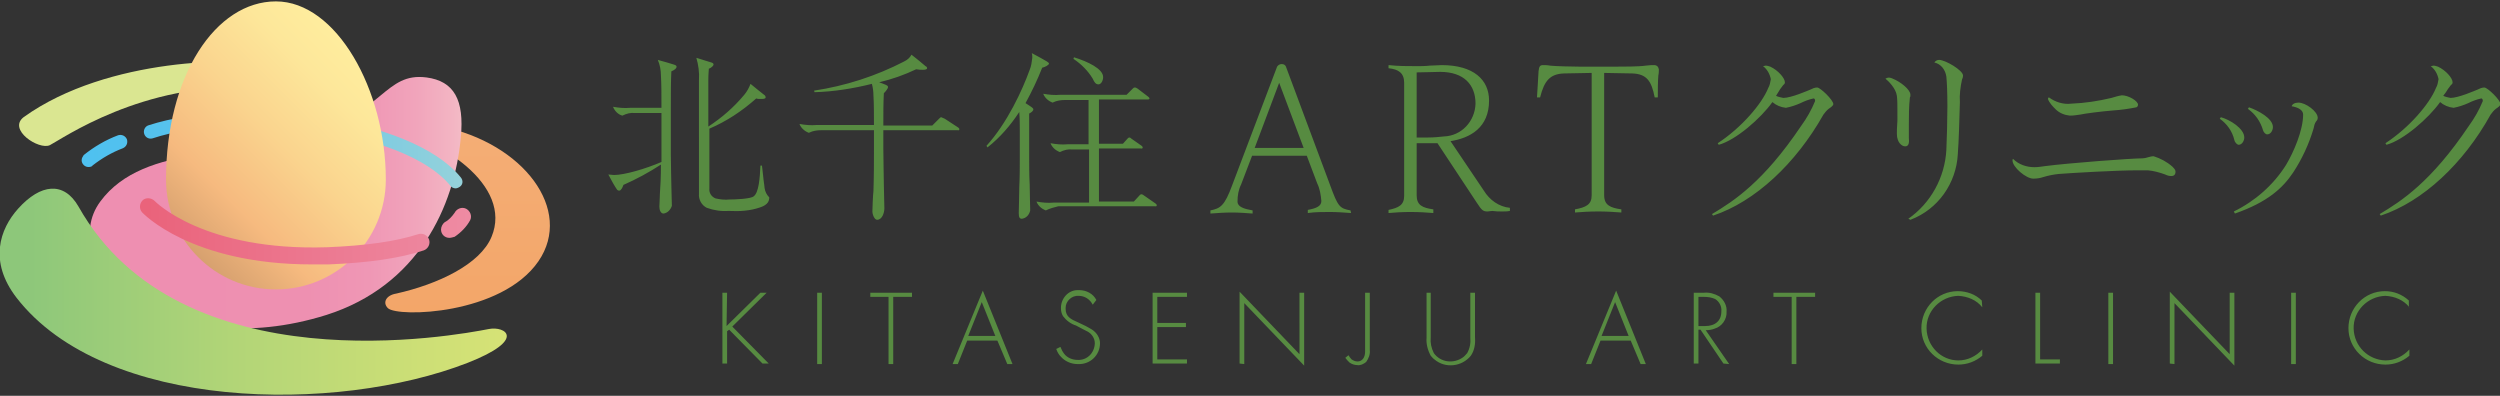 <svg version="1.1" id="lay" xmlns="http://www.w3.org/2000/svg" x="0" y="0" viewBox="0 0 480 76" style="enable-background:new 0 0 480 76" xml:space="preserve"><rect x="0" y="0" width="480" height="76" fill="#333333" stroke="none"/><style>.st2{fill:url(#SVGID_00000075123542771535301460000009404741691972531125_)}.st3{fill:url(#SVGID_00000146467423792969666450000009778652396519108225_)}.st4{fill:url(#SVGID_00000131346161246113098000000013332611519293744300_)}.st5{fill:url(#SVGID_00000119087662634457785330000016236395337634388658_)}.st6{fill:url(#SVGID_00000037667659226935668260000006512861620433734030_)}.st7{fill:url(#SVGID_00000044867976248818375900000012542347045897143941_)}</style><path d="M127.4 41c-.5 0-.8-.6-.8-1.3 0-.5.1-1.8.1-2.5.1-1.2.2-3.4.2-5.6-2.3 1.5-4.7 2.8-7.2 3.9-.2.6-.5 1.1-.8 1.1-.2 0-.4-.1-.5-.3-.3-.4-1.2-2-1.6-2.8.3 0 .7.1 1.1.1 2 0 6.1-1.2 9.1-2.5v-9.4h-5.1c-.8-.1-1.6.1-2.4.5-.8-.2-1.5-.9-1.8-1.7 1.1.2 2.2.3 3.3.2h6c0-2.4 0-4.6-.1-6.2 0-1-.2-2.1-.6-3 1.5.4 2.1.6 3.1.9.3.1.5.2.5.4 0 .3-.3.6-1 .9-.1 1.9-.1 4.2-.1 6.9v9.2c0 2 .1 4.9.1 5.8 0 1 .1 3.2.1 3.9-.2.7-.8 1.4-1.6 1.5zm12.6-.5c-1.5.1-2.9-.1-4.3-.6-1-.5-1.6-1.6-1.5-2.7V15.4c.1-1.5-.1-2.9-.5-4.3 1.2.4 2.3.7 2.9.9.3.1.4.2.4.4s-.4.6-.9.8c0 .3-.1.9-.1 2.1v9c2.6-1.7 4.9-3.7 6.9-6.1.5-.6.9-1.3 1.2-2.1 1 .8 1.8 1.5 2.6 2.1.2.1.3.3.3.5 0 .3-.5.3-1 .3-.3 0-.6 0-.8-.1-2.7 2.4-5.7 4.4-9 5.8v11.5c-.1.8.4 1.6 1.2 1.9.9.2 1.8.3 2.7.2 1 0 4-.1 4.6-.6 1-.7 1.2-3.6 1.3-5.9h.3c.1.7.2 1.9.3 2.7s.2 1.4.2 1.6c.1.7.4 1.3.9 1.8 0 .6-.2 1.4-1.7 1.9-2 .7-4 .8-6 .7zm28.4 1.7c-.5 0-.9-1-.9-1.6 0-.5.1-3.2.2-3.9.1-2.8.1-5.9.1-8V25h-10.1c-.8 0-1.6.1-2.4.5-.8-.3-1.5-.9-1.8-1.7 1.1.2 2.2.3 3.3.2h11c0-2.2 0-4.1-.1-5.7 0-.7-.1-1.5-.3-2.2-3.6.9-7.3 1.5-11 1.6l-.1-.3c6-.9 11.9-2.8 17.3-5.6.6-.3 1.1-.7 1.4-1.3.9.7 1.9 1.5 2.7 2.2.2.1.3.2.3.4s-.3.3-.8.3c-.4 0-.8 0-1.3-.1-2.3 1.1-4.6 1.9-7.1 2.5.5.2.9.3 1.3.5.2.1.4.2.4.4 0 .3-.4.8-.8 1.2-.1 1.9-.1 3.8-.1 6.2h9.4l1.4-1.4c.1-.1.2-.2.3-.2.2.1.5.2.7.3.9.6 1.7 1.1 2.6 1.7.1.1.2.2.2.3 0 .1-.1.3-.3.2h-14.3v3.5c0 2 .1 5.9.1 6.9s.1 3.8.1 4.6-.4 2.2-1.4 2.2zm27.8-.2c-.4 0-.6-.2-.6-1.1 0-.9.1-3 .1-4.9.1-2 .1-4.1.1-5.6v-5.3c0-.8 0-2.4-.1-3.6-1.7 2.6-3.7 4.9-6.1 6.8l-.2-.3c4-4.4 6.9-10.7 8.3-14.6.3-.7.4-1.5.5-2.3 0-.3 0-.6-.1-.9 1 .5 2.2 1.2 2.9 1.6.3.2.4.3.4.4 0 .3-.8.7-1.3.8-.9 2.3-2 4.6-3.2 6.8.5.3.9.6 1.2.8.1.1.3.2.3.4 0 .3-.4.6-.8.8v8.6c0 1.2 0 3.2.1 5.1 0 1.9.1 3.8.1 4.9-.2.9-.8 1.5-1.6 1.6zm4.6-1.6c-.8-.3-1.5-.9-1.8-1.7 1.1.2 2.2.3 3.3.2h6.8V28.7h-3.2c-.8-.1-1.6.1-2.4.5-.8-.3-1.5-.9-1.8-1.7 1.1.2 2.2.3 3.3.2h4v-8.5h-4.5c-.8 0-1.6.1-2.4.5-.8-.3-1.5-.9-1.8-1.7 1.1.2 2.2.3 3.3.2h12.7l1.2-1.2c.1-.1.2-.2.4-.2s.3.1.5.2c.7.5 1.4 1.1 2.1 1.6.1.1.2.2.2.3 0 .1-.1.2-.3.2H211v8.5h4.6l.9-1c.1-.1.2-.2.3-.2s.2 0 .4.2c.6.4 1.3.9 2 1.4.1.1.2.2.2.3 0 .2-.2.3-.3.2H211v10.2h6.7l1.1-1.2c.1-.1.2-.2.3-.2.2 0 .4.1.5.2.7.5 1.6 1.1 2.3 1.6.1.1.2.2.2.3s-.1.3-.3.2h-18.6c-.8.2-1.6.4-2.4.8zm5.3-29.1.1-.3c2.6.8 5.6 2.2 5.6 3.8 0 .7-.4 1.4-.9 1.4s-.8-.4-1.1-1.1c-.9-1.5-2.2-2.8-3.7-3.8zm53.3 29.6c-1.4-.1-2.7-.2-4.1-.2s-2.8 0-4.2.2v-.6c1.6-.3 2.6-.7 2.6-1.7-.1-1.2-.3-2.4-.8-3.4l-2-5.3h-10.5l-2.1 5.5c-.5 1-.7 2.1-.7 3.3 0 1 1.2 1.4 2.9 1.7v.6c-1.3-.1-2.6-.2-4-.2s-2.7.1-4.1.2v-.6c1.9-.4 2.7-.8 4.2-4.9l8.6-22.7c.2-.3.5-.5.9-.5s.7.2.8.5l8.5 22.8c1.5 4.1 1.8 4.4 3.9 4.8l.1.5zm-18.5-12.5h9.4l-4.7-12.5-4.7 12.5zm34.3 12.5c-1.1-.1-2.8-.2-4.4-.2-1.5 0-3.2.1-4.2.2v-.6c1.9-.4 3-.9 3-2.7V15.9c0-1.9-1.1-2.6-3-2.8v-.6c1.9.2 3.6.2 5.5.2.5 0 1.6 0 2.4-.1.7 0 1.7-.1 2.3-.1 6.1 0 9.1 2.8 9.1 6.8 0 5.2-3.6 7.2-7.4 7.8l6.4 9.5c1.1 1.8 2.9 3.1 5 3.3v.6c-.5.1-1 .1-1.5.1-.6 0-1.2 0-1.9-.1-.3 0-.6.1-.9.1-.8 0-1.1-.2-2-1.6L276 27.5h-4v10c0 1.9 1.1 2.4 3.2 2.7v.7zM272 26.4h2.2c1.1 0 2.1-.1 3-.2 3.4-.1 6-2.9 6.1-6.3 0-3.6-2.2-6.1-6.8-6.1-.6 0-3.4.1-4.5.1v12.5zm39.3 14.4c-1.2-.1-2.9-.2-4.4-.2-1.6 0-3.4.1-4.5.2v-.6c2.1-.4 3.2-.9 3.2-2.7V14l-5.3.1c-2.7.1-3.8 1.4-4.6 4.6h-.6c.1-1.3.2-3.4.3-5 .1-1 .3-1.2.9-1.2.3 0 .8 0 1.3.1.8.1 3.9.2 5.8.2h6.6c1.6 0 4.7 0 6-.2.8-.1 1.2-.1 1.6-.1.5 0 .8.3.9.8v.1c0 .2 0 .7-.1 1.1-.1 1.2-.1 2.9-.1 4.2h-.6c-.6-3.1-1.5-4.5-4.3-4.6L308 14v23.5c0 1.9 1.2 2.4 3.3 2.7v.6zm17.6.6-.2-.3c4.2-2.5 9.9-6.2 17.1-16.9 1.1-1.5 2-3.1 2.7-4.8 0-.3-.1-.5-.3-.5-.9.2-1.7.5-2.5.9-.9.4-1.8.7-2.8.9-1-.1-1.9-.5-2.6-1.1-2.2 3.1-7 7.3-10.3 8.2l-.2-.3c4.6-3 8.5-7.6 9.7-10.6.3-.5.4-1.1.5-1.7-.2-1-.7-1.9-1.5-2.5.2 0 .4-.1.5-.1.3 0 .6.1.9.2 1.5.7 2.8 2.2 2.8 3 0 .2-.1.4-.3.5-.2.3-.4.5-.6.8-.3.5-.5.8-.8 1.3.4.2.9.3 1.4.4 1.5 0 4.7-1.4 5.2-1.6.4-.2.8-.4 1.3-.4.6 0 3.1 2.4 3.1 3.2 0 .2-.3.5-.9.9-.4.3-.7.7-1 1.1-5.3 9.4-13.1 16.7-21.2 19.4zm36.9-13.3c-.7 0-1.6-.8-1.6-2.4 0-.3 0-1.4.1-2.5V21c0-.9 0-1.8-.1-2.6-.2-1.5-1.7-2.9-2.2-3.3.2-.1.4-.2.7-.2.2 0 .5.1.7.2 1.5.6 3.4 2.1 3.4 3.1 0 .2 0 .4-.1.5-.2 1.8-.2 3.6-.2 5.3v2.4c.1 1 0 1.7-.7 1.7zm.6 13.9c4.3-3 7-7.9 7.3-13.2.1-2.2.2-5.9.2-8.4 0-2.8-.1-4.7-.2-5.7-.2-1.3-1-2.4-2.3-2.7.2-.3.5-.5.9-.5 1.2 0 4.6 2 4.6 3 0 .3-.1.6-.2.8-.3 1.4-.5 2.9-.4 4.3-.1 3.3-.2 7.4-.4 10-.3 5.6-3.8 10.6-9.1 12.6l-.4-.2zm24-7.7c-1.4 0-4-2.2-4-3.5 0-.1 0-.2.1-.3 1.1 1.1 2.6 1.6 4.1 1.6.7 0 1.3-.1 2-.2 4.6-.6 16.6-1.5 18.8-1.5.3 0 .7-.1 1-.2.4-.1.7-.2 1.1-.2 1.3.4 2.6 1.1 3.6 2 .5.5.6.7.6 1 0 .4-.2.8-.8.8-.4 0-.8-.1-1.2-.3-1.1-.4-2.2-.7-3.3-.8h-1.9c-4.1 0-12.6.5-15.2.7-1 .1-2 .3-3 .6-.6.2-1.2.3-1.9.3zm7-12.1c-1-.1-2-.5-2.7-1.2-.6-.6-1.2-1.2-1.5-2 0-.1.1-.3.2-.3 1.2.9 2.8 1.4 4.3 1.2 2.6-.1 5.2-.5 7.7-1.1.7-.2 1.3-.4 2-.5 1.3 0 3.1 1.1 3.1 1.8 0 .2-.1.4-.3.5-1.5.3-2.9.5-4.4.6-2.5.2-5.5.6-6.4.8-.7.1-1.3.2-2 .2zm32.4 5.6c-.2 0-.7-.4-.8-.9-.4-1.7-1.4-3.1-2.8-4.1l.2-.3c1.8.5 4.5 2.2 4.5 3.9 0 .6-.4 1.4-1.1 1.4zm-.9 12.8c4.1-2 7.6-5.1 10-8.9 1.5-2.5 3.3-6.7 3.3-9.7 0-.9-1-1.4-2.2-1.6.1-.4.6-.7 1.3-.7 1.4 0 3.7 1.7 3.7 2.9 0 .3-.1.5-.3.7-.3.4-.4.9-.5 1.4-.9 3-2.2 5.8-3.9 8.4-2 3-4.9 5.7-11.2 7.9l-.2-.4zm6.4-14.8c-.3 0-.7-.4-.8-.8-.5-1.7-1.5-3.1-2.9-4.1l.2-.3c1.7.6 4.6 2.1 4.6 3.8 0 .6-.4 1.4-1.1 1.4zm21.8 15.6-.2-.3c4.2-2.5 9.9-6.2 17.1-16.9 1.1-1.5 2-3.1 2.7-4.8 0-.3-.1-.5-.3-.5-.9.2-1.7.5-2.5.9-.9.4-1.8.7-2.8.9-1-.1-1.9-.5-2.6-1.1-2.2 3.1-7 7.3-10.3 8.2l-.2-.3c4.6-3 8.5-7.6 9.7-10.6.3-.5.4-1.1.5-1.7-.2-1-.7-1.9-1.5-2.5.2 0 .4-.1.5-.1.3 0 .6.1.9.2 1.5.7 2.8 2.2 2.8 3 0 .2-.1.4-.3.5-.2.3-.4.5-.6.8-.3.5-.5.8-.9 1.3.4.2.9.3 1.4.4 1.5 0 4.7-1.4 5.2-1.6.4-.2.8-.4 1.3-.4.6 0 3.1 2.4 3.1 3.2 0 .2-.3.5-.9.9-.4.3-.7.7-1 1.1-5.2 9.4-13 16.7-21.1 19.4zM139.5 62.6l6.5-6.4h1.2l-6.6 6.5 7 7.1h-1.2l-6.4-6.5-.4.3v6.2h-.9V56.2h.9l-.1 6.4zm18.3-6.4v13.7h-.9V56.2h.9zm13.7.8v12.9h-.9V57h-3.5v-.8h8v.8h-3.6zm20 8.4h-5.8l-1.8 4.5h-1l5.8-14.1 5.7 14.1h-1l-1.9-4.5zm-.4-.9-2.6-6.5-2.6 6.5h5.2zm18.7-6c-.5-1-1.5-1.7-2.7-1.7-1.3-.1-2.5 1-2.5 2.3v.2c0 1.5 1 2 2.4 2.6.9.4 1.9.9 2.7 1.4.9.6 1.5 1.6 1.5 2.6 0 2.3-1.9 4.1-4.2 4h-.1c-1.2 0-2.4-.5-3.2-1.4-.4-.4-.7-.9-.9-1.5l.8-.4c.2.5.4.9.7 1.3.6.8 1.6 1.2 2.6 1.2 1.8.1 3.2-1.3 3.3-3.1v-.1c0-.9-.5-1.7-1.3-2.2-.4-.2-1.2-.6-2.3-1.2-1-.3-1.9-1-2.5-1.8-.3-.5-.4-1-.4-1.6 0-1.8 1.4-3.4 3.2-3.4h.3c1.4 0 2.7.7 3.3 1.9l-.7.9zm18.1-1.5h-5.7v5h5.5v.8h-5.5V69h5.7v.8h-6.6V56.2h6.6v.8zM238 69.8V56l11.5 12V56.2h.9v14l-11.5-12v11.7l-.9-.1zm25-13.6v11c.1.8-.2 1.6-.7 2.3-.5.4-1.1.7-1.7.6-.5 0-1.1-.2-1.5-.5-.3-.3-.6-.6-.8-.9l.6-.5c.2.3.4.6.6.8.3.2.7.4 1.1.4s.7-.1 1-.4c.4-.4.5-1 .5-1.5V56.2h.9zm11.7 0v8.6c-.1 1 .1 2 .6 3 1.3 1.8 3.8 2.1 5.6.8.3-.2.5-.5.8-.8.5-.9.7-1.9.6-3v-8.6h.9v8.6c.1 1.2-.1 2.5-.8 3.5-1.7 2.1-4.9 2.5-7 .7-.3-.2-.5-.5-.7-.7-.6-1.1-.9-2.3-.8-3.5v-8.6h.8zm38.4 9.2h-5.8l-1.8 4.5h-1l5.8-14.1 5.7 14.1h-1l-1.9-4.5zm-.4-.9-2.6-6.5-2.6 6.5h5.2zm18.2 5.3-4.4-6.5h-.4v6.5h-.9V56.2h2c1-.1 2 .2 2.9.7.9.7 1.5 1.8 1.4 2.9.1 1.5-.9 2.9-2.3 3.3-.5.2-1.1.3-1.7.3l4.5 6.5-1.1-.1zm-4.8-7.2h1.3c1.9 0 3.1-1 3.1-2.8.1-1-.4-1.9-1.2-2.4-.7-.3-1.4-.4-2.1-.4h-1.1v5.6zm18.8-5.6v12.9h-.9V57h-3.5v-.8h8v.8h-3.6zm35.7 2c-1.1-1.4-2.8-2.1-4.6-2.2-3.4.1-6.2 2.9-6.1 6.3s2.8 6.1 6.1 6.1c1.8 0 3.4-.8 4.6-2.1v1.2c-1.3 1.1-2.9 1.7-4.6 1.7-3.9 0-7.1-3.1-7.1-7s3.1-7.1 7-7.1c1.7 0 3.4.6 4.6 1.8l.1 1.3zm11.1-2.8V69h3.8v.8h-4.7V56.2h.9zm14 0v13.7h-.9V56.2h.9zm10.9 13.6V56l11.5 12V56.2h.9v14l-11.5-12v11.7l-.9-.1zm24.2-13.6v13.7h-.9V56.2h.9zm21.8 2.8c-1.1-1.4-2.8-2.1-4.6-2.2-3.4.1-6.2 2.9-6.1 6.3s2.8 6 6.1 6.1c1.8 0 3.4-.8 4.6-2.1v1.2c-1.3 1.1-2.9 1.7-4.6 1.7-3.9 0-7.1-3.1-7.1-7s3.1-7.1 7-7.1c1.7 0 3.3.6 4.6 1.8V59h.1z" style="fill:#578b41"/><g transform="translate(17.177 14.968)"><linearGradient id="SVGID_1_" gradientUnits="userSpaceOnUse" x1="-558.417" y1="96.107" x2="-558.417" y2="97.107" gradientTransform="matrix(34.987 0 0 36.912 19608.479 -3539.423)"><stop offset="0" style="stop-color:#f4ae76"/><stop offset="1" style="stop-color:#f3a669"/></linearGradient><path d="M57.3 44.2c1.9 1.8 21.8 1.3 28.9-9 6.8-9.9-2.9-22.7-18.7-25.9-9.9-2-18.4-1.2-11.7 0 11.7 2.1 25.5 11.4 21.4 21.2-2.2 5.3-10.3 9.1-18.3 10.9-1.9.3-2.7 1.7-1.6 2.8z" style="fill:url(#SVGID_1_)"/><linearGradient id="SVGID_00000139284952833038830080000002729007502812455566_" gradientUnits="userSpaceOnUse" x1="-562.302" y1="123.054" x2="-561.39" y2="123.054" gradientTransform="matrix(49.436 0 0 16.224 27840.281 -1991.435)"><stop offset=".003" style="stop-color:#dae691"/><stop offset=".197" style="stop-color:#dde789"/><stop offset=".479" style="stop-color:#e6ea76"/><stop offset=".815" style="stop-color:#f5ee56"/><stop offset="1" style="stop-color:#fff242"/></linearGradient><path style="fill:url(#SVGID_00000139284952833038830080000002729007502812455566_)" d="M33.8-2.4c1.7.6 2 0 2.1 1.6.2 1.5-1.7 2.8-4.6 2.7-21-1.2-36.7 9.9-38.9 11-2.1 1-8.2-3-5-5.4C3.6-4.1 29.4-3.9 33.8-2.4z"/><linearGradient id="SVGID_00000047037113281796950930000002755846014018546853_" gradientUnits="userSpaceOnUse" x1="-565.681" y1="91.737" x2="-566.635" y2="91.737" gradientTransform="matrix(71.423 0 0 48.239 40481.805 -4401.358)"><stop offset="0" style="stop-color:#f9dad6"/><stop offset=".045" style="stop-color:#f6cbce"/><stop offset=".136" style="stop-color:#f3b5c3"/><stop offset=".243" style="stop-color:#f1a4bb"/><stop offset=".373" style="stop-color:#ef97b5"/><stop offset=".55" style="stop-color:#ee90b1"/><stop offset=".999" style="stop-color:#ee8fb1"/></linearGradient><path style="fill:url(#SVGID_00000047037113281796950930000002755846014018546853_)" d="M2.1 23.7C10.5 12.3 30 15.3 42 11.3 56.5 6.5 56.8-1.1 64.7-.1c5.3.7 7.3 4.3 6.6 11.5-1.2 13.3-8.2 28.5-25.8 34.1-30.6 9.6-52.3-9.8-43.4-21.8z"/><linearGradient id="SVGID_00000154401698868972069770000001054239576406254509_" gradientUnits="userSpaceOnUse" x1="-566.958" y1="127.712" x2="-565.96" y2="127.712" gradientTransform="matrix(73.026 0 0 14.767 41401.043 -1872.058)"><stop offset=".003" style="stop-color:#4ec1f0"/><stop offset=".211" style="stop-color:#55c2ed"/><stop offset=".515" style="stop-color:#68c7e8"/><stop offset=".875" style="stop-color:#88cede"/><stop offset="1" style="stop-color:#95d2db"/></linearGradient><path style="fill:url(#SVGID_00000154401698868972069770000001054239576406254509_)" d="M70.3 21.2c-.4 0-.8-.2-1-.5-8.9-10.9-40.8-14.5-57.2-9.1-.7.2-1.4-.2-1.6-.9-.2-.7.2-1.4.8-1.6 17.5-5.7 50.4-1.8 60 10 .5.6.4 1.4-.2 1.8-.3.2-.6.3-.8.3zM-.2 17.1c-.7 0-1.3-.6-1.3-1.3 0-.4.2-.7.4-1 2-1.6 4.2-2.9 6.6-3.8.7-.2 1.4.1 1.7.8.2.7-.1 1.4-.8 1.7-2.1.8-4 1.9-5.8 3.3-.1.2-.4.3-.8.3z"/><linearGradient id="SVGID_00000062873516197805501270000002874215248237571499_" gradientUnits="userSpaceOnUse" x1="-561.366" y1="90.124" x2="-560.745" y2="89.303" gradientTransform="matrix(42.261 0 0 55.367 23747.363 -4953.105)"><stop offset="0" style="stop-color:#d7a16f"/><stop offset=".235" style="stop-color:#f6ba7f"/><stop offset=".525" style="stop-color:#fad48e"/><stop offset=".804" style="stop-color:#fde79a"/><stop offset="1" style="stop-color:#ffee9e"/></linearGradient><path style="fill:url(#SVGID_00000062873516197805501270000002874215248237571499_)" d="M56.9 19.5c0 11.7-9.5 21.1-21.1 21.1-11.7 0-21.1-9.5-21.1-21.1 0-19.9 9.5-34.2 21.1-34.2s21.1 17 21.1 34.2z"/><linearGradient id="SVGID_00000140716630824655227110000015001027711164311700_" gradientUnits="userSpaceOnUse" x1="-568.744" y1="95.216" x2="-567.755" y2="95.216" gradientTransform="matrix(97.275 0 0 39.564 55312.969 -3726.09)"><stop offset="0" style="stop-color:#8dc77a"/><stop offset=".416" style="stop-color:#b2d577"/><stop offset=".784" style="stop-color:#cddf76"/><stop offset="1" style="stop-color:#d8e376"/></linearGradient><path style="fill:url(#SVGID_00000140716630824655227110000015001027711164311700_)" d="M-2.1 24.7c-2.8-4.9-7.3-4.4-11.6.4-3.5 3.9-5.7 10.1-.3 17.1C2.9 64 47.4 64.5 72.6 54.7c11.5-4.5 7.2-7.1 4.1-6.5-6.2 1.2-59.2 11.2-78.8-23.5z"/><linearGradient id="SVGID_00000053541452814071282750000016113772549875992735_" gradientUnits="userSpaceOnUse" x1="-565.829" y1="136" x2="-564.83" y2="136" gradientTransform="matrix(63.519 0 0 12.731 35951.844 -1701.916)"><stop offset=".003" style="stop-color:#ea637b"/><stop offset="1" style="stop-color:#ee8ca4"/></linearGradient><path style="fill:url(#SVGID_00000053541452814071282750000016113772549875992735_)" d="M42.7 35.8c-23.3 0-32.5-9.9-32.6-10-.6-.7-.5-1.7.1-2.3s1.7-.5 2.3.1c.1.1 9.4 9.7 33.2 8.9 7.3-.3 13.1-1.1 17.4-2.5.9-.3 1.8.2 2.1 1 .3.9-.2 1.8-1 2.1-4.5 1.5-10.7 2.4-18.3 2.7h-3.2zm26.4-5.1c-.9 0-1.6-.7-1.6-1.6 0-.5.3-1.1.7-1.4.8-.4 1.4-1.1 1.9-1.8.4-.8 1.4-1.2 2.2-.8.8.4 1.2 1.4.8 2.2-.7 1.3-1.8 2.4-3 3.2-.4.1-.7.2-1 .2z"/></g></svg>